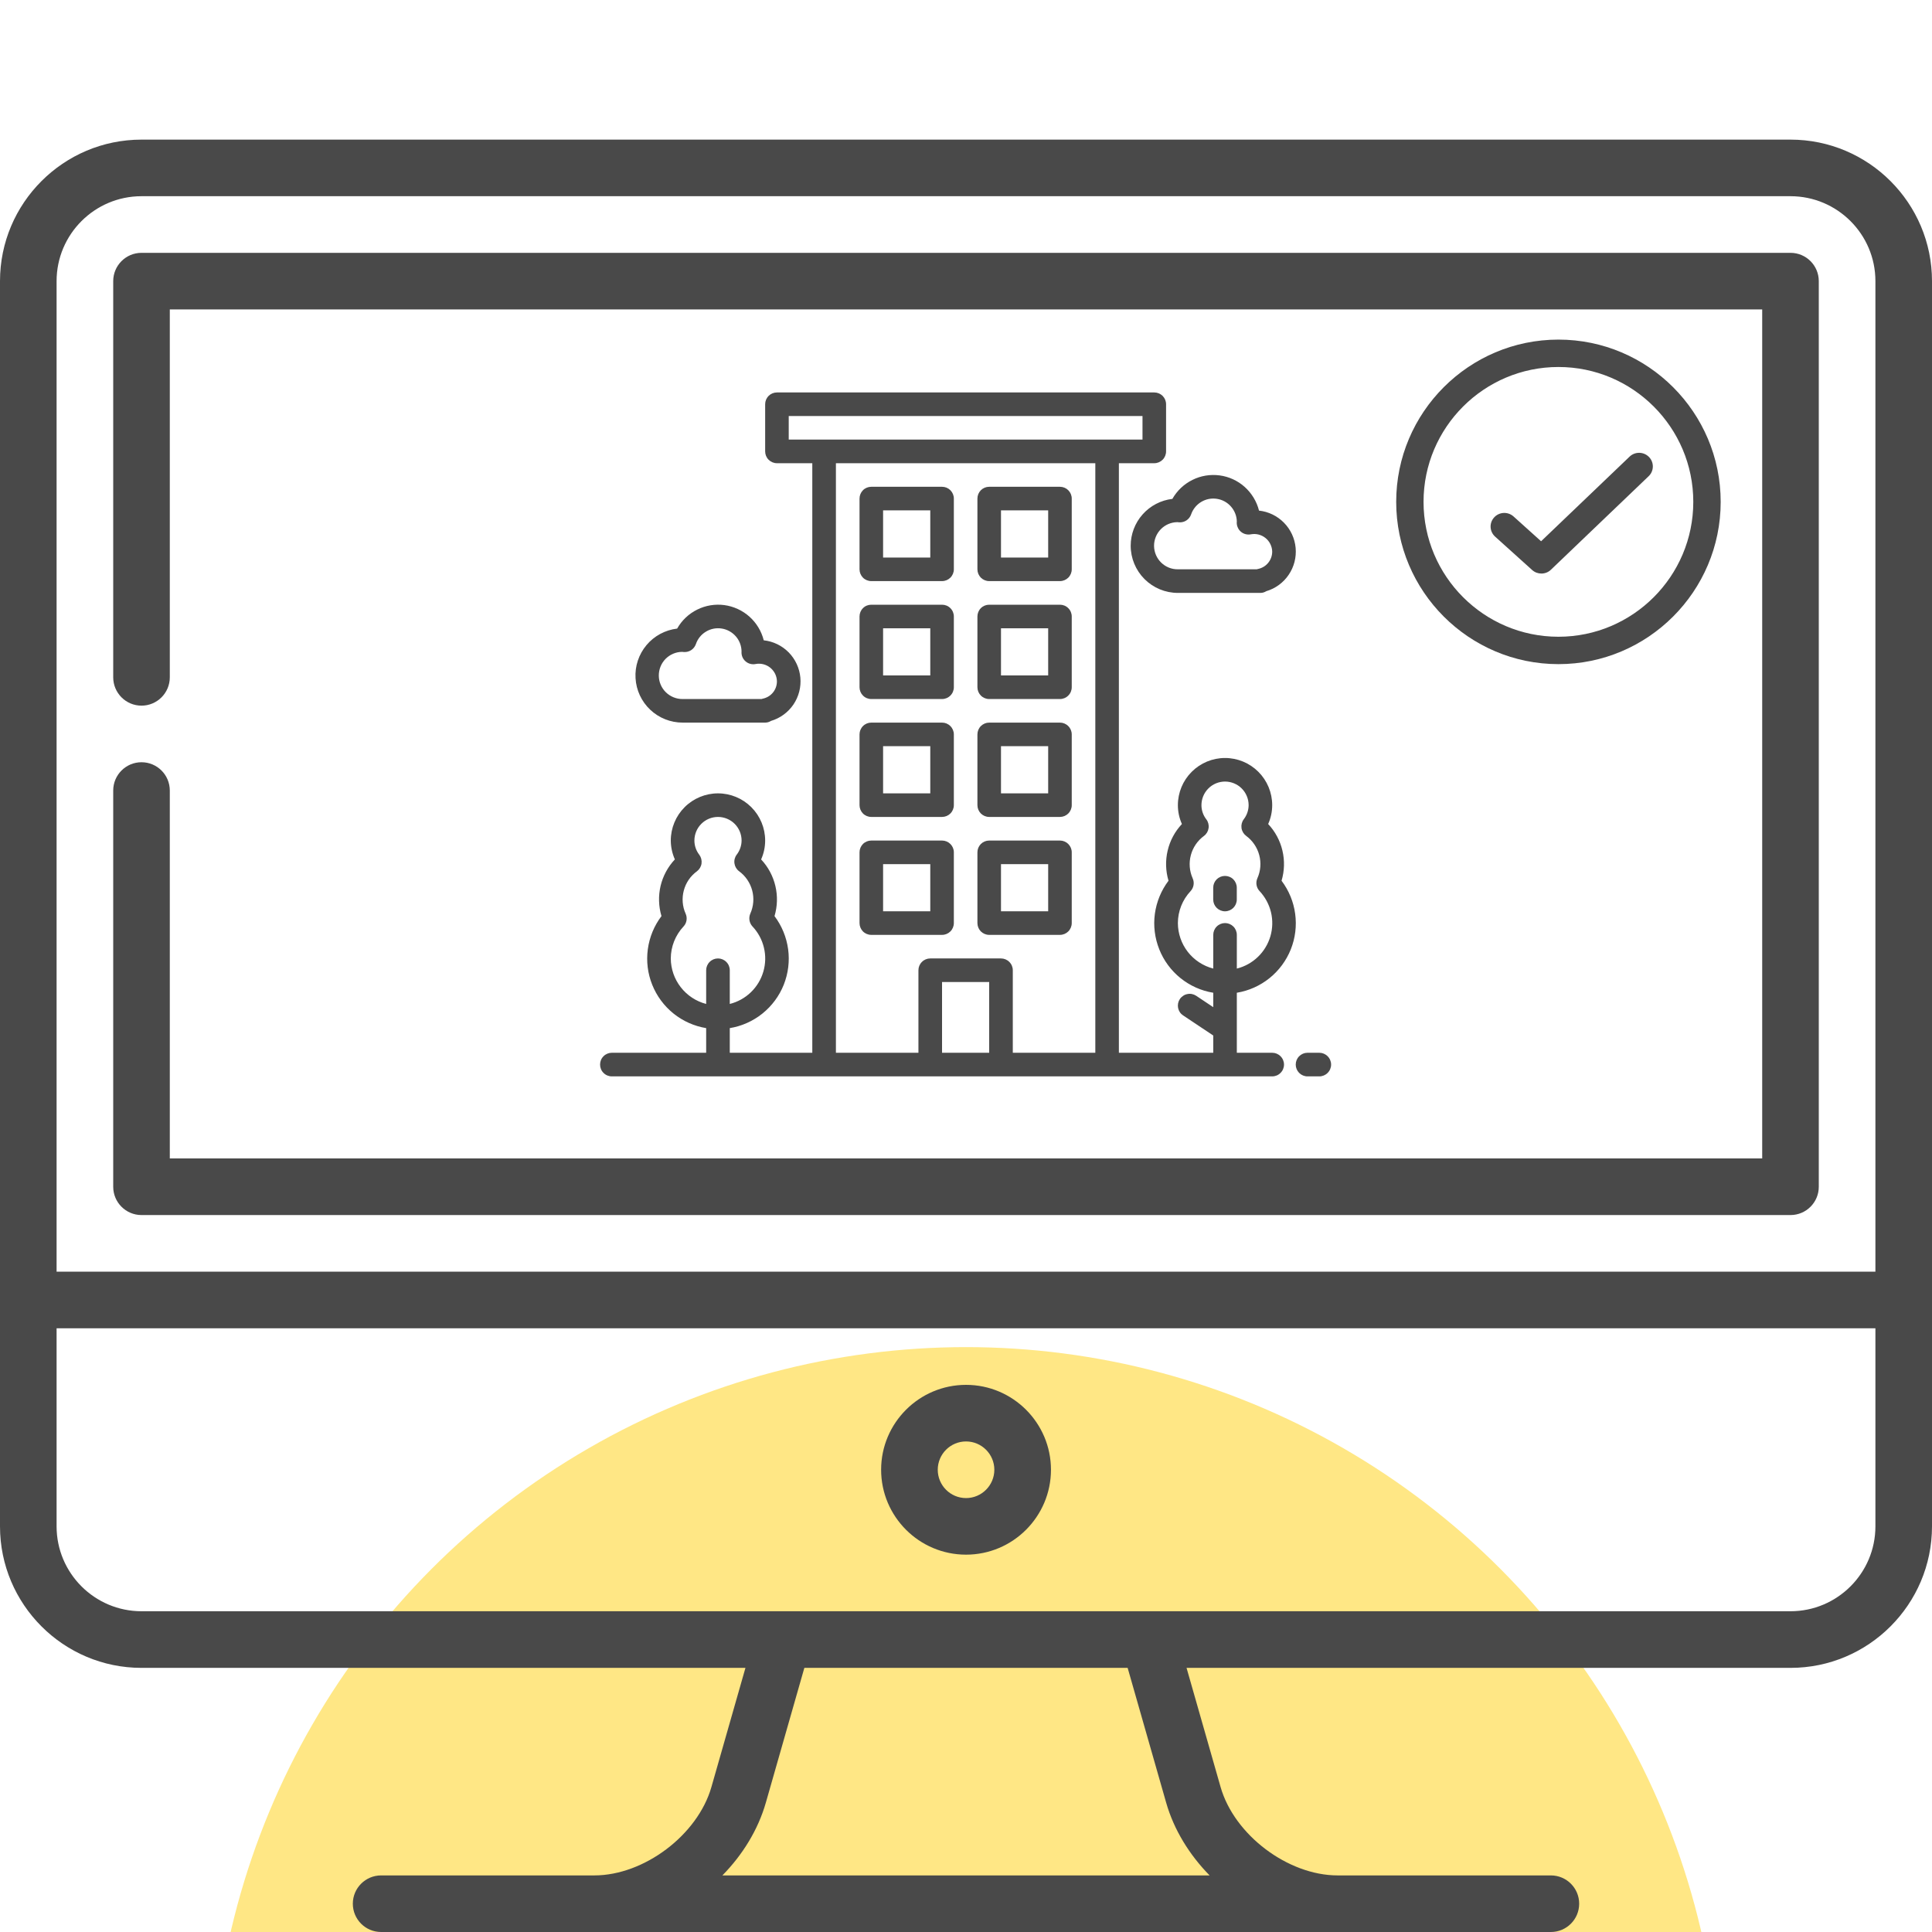 <svg width="45" height="45" viewBox="0 0 45 45" fill="none" xmlns="http://www.w3.org/2000/svg">
<g clip-path="url(#clip0_3822_350)">
<circle cx="22.5" cy="48.955" r="17.578" fill="#FFE785"/>
<path d="M41.704 3.252H3.296C1.478 3.252 0 4.73 0 6.548V35.552C0 37.369 1.478 38.848 3.296 38.848H17.363L16.57 41.624C16.251 42.74 15.002 43.682 13.843 43.682H8.877C8.513 43.682 8.218 43.977 8.218 44.341C8.218 44.705 8.513 45 8.877 45H36.123C36.487 45 36.782 44.705 36.782 44.341C36.782 43.977 36.487 43.682 36.123 43.682H31.157C29.997 43.682 28.749 42.739 28.43 41.624L27.637 38.848H41.704C43.522 38.848 45 37.369 45 35.552V6.548C45 4.73 43.522 3.252 41.704 3.252ZM3.296 4.57H41.704C42.795 4.57 43.682 5.457 43.682 6.548V29.619H1.318V6.548C1.318 5.457 2.205 4.57 3.296 4.57ZM27.162 41.987C27.343 42.62 27.703 43.202 28.174 43.682H16.826C17.297 43.202 17.657 42.62 17.838 41.987L18.735 38.848H26.265L27.162 41.987ZM41.704 37.529H3.296C2.205 37.529 1.318 36.642 1.318 35.552V30.938H43.682V35.552C43.682 36.642 42.795 37.529 41.704 37.529Z" fill="#494949"/>
<path d="M3.296 28.301H41.704C42.068 28.301 42.363 28.006 42.363 27.642V6.548C42.363 6.184 42.068 5.889 41.704 5.889H3.296C2.932 5.889 2.637 6.184 2.637 6.548V15.776C2.637 16.14 2.932 16.436 3.296 16.436C3.66 16.436 3.955 16.14 3.955 15.776V7.207H41.045V26.982H3.955V18.413C3.955 18.049 3.66 17.754 3.296 17.754C2.932 17.754 2.637 18.049 2.637 18.413V27.642C2.637 28.006 2.932 28.301 3.296 28.301Z" fill="#494949"/>
<path d="M22.501 32.256C21.41 32.256 20.523 33.143 20.523 34.233C20.523 35.324 21.41 36.211 22.501 36.211C23.591 36.211 24.479 35.324 24.479 34.233C24.479 33.143 23.591 32.256 22.501 32.256ZM22.501 34.893C22.137 34.893 21.842 34.597 21.842 34.233C21.842 33.87 22.137 33.574 22.501 33.574C22.864 33.574 23.16 33.87 23.16 34.233C23.16 34.597 22.864 34.893 22.501 34.893Z" fill="#494949"/>
<path d="M29.632 24.521H28.808V23.123C29.087 23.077 29.349 22.96 29.569 22.783C29.789 22.606 29.96 22.375 30.065 22.113C30.17 21.85 30.205 21.565 30.167 21.285C30.13 21.005 30.02 20.74 29.85 20.514C29.918 20.286 29.925 20.044 29.87 19.812C29.816 19.58 29.701 19.367 29.538 19.193C29.6 19.055 29.632 18.905 29.632 18.754C29.632 18.462 29.516 18.183 29.31 17.977C29.104 17.771 28.825 17.655 28.533 17.655C28.242 17.655 27.963 17.771 27.757 17.977C27.551 18.183 27.435 18.462 27.435 18.754C27.435 18.905 27.467 19.055 27.529 19.193C27.366 19.367 27.251 19.58 27.197 19.812C27.142 20.044 27.149 20.286 27.217 20.514C27.047 20.739 26.937 21.005 26.899 21.285C26.861 21.565 26.897 21.85 27.002 22.113C27.106 22.375 27.277 22.606 27.497 22.783C27.718 22.96 27.98 23.078 28.259 23.123V23.459L27.862 23.194C27.832 23.174 27.798 23.16 27.763 23.153C27.727 23.146 27.691 23.146 27.656 23.154C27.62 23.16 27.587 23.174 27.557 23.195C27.527 23.215 27.501 23.24 27.481 23.27C27.461 23.3 27.447 23.334 27.44 23.369C27.433 23.405 27.433 23.441 27.44 23.477C27.447 23.512 27.461 23.546 27.481 23.576C27.501 23.606 27.527 23.631 27.557 23.651L28.259 24.119V24.521H26.061V10.789H26.886C26.958 10.789 27.028 10.76 27.08 10.708C27.131 10.657 27.16 10.587 27.16 10.514V9.415C27.16 9.342 27.131 9.273 27.08 9.221C27.028 9.17 26.958 9.141 26.886 9.141H18.096C18.024 9.141 17.954 9.17 17.902 9.221C17.851 9.273 17.822 9.342 17.822 9.415V10.514C17.822 10.587 17.851 10.657 17.902 10.708C17.954 10.76 18.024 10.789 18.096 10.789H18.92V24.521H16.998V23.947C17.277 23.901 17.539 23.784 17.759 23.607C17.979 23.43 18.15 23.199 18.255 22.937C18.359 22.674 18.395 22.389 18.357 22.109C18.319 21.829 18.21 21.564 18.04 21.338C18.108 21.11 18.115 20.868 18.06 20.636C18.005 20.404 17.891 20.191 17.728 20.018C17.79 19.879 17.822 19.729 17.822 19.578C17.822 19.286 17.706 19.007 17.5 18.801C17.294 18.595 17.015 18.479 16.723 18.479C16.432 18.479 16.152 18.595 15.946 18.801C15.74 19.007 15.624 19.286 15.624 19.578C15.625 19.729 15.657 19.879 15.719 20.017C15.556 20.191 15.441 20.404 15.386 20.636C15.332 20.867 15.339 21.11 15.407 21.338C15.236 21.563 15.127 21.829 15.089 22.109C15.051 22.389 15.086 22.674 15.191 22.936C15.296 23.199 15.467 23.43 15.687 23.607C15.907 23.784 16.17 23.901 16.448 23.947V24.521H14.251C14.178 24.521 14.108 24.55 14.057 24.602C14.005 24.653 13.977 24.723 13.977 24.796C13.977 24.869 14.005 24.939 14.057 24.99C14.108 25.042 14.178 25.071 14.251 25.071H29.632C29.705 25.071 29.775 25.042 29.826 24.99C29.878 24.939 29.907 24.869 29.907 24.796C29.907 24.723 29.878 24.653 29.826 24.602C29.775 24.55 29.705 24.521 29.632 24.521ZM27.435 21.5C27.436 21.224 27.541 20.958 27.731 20.756C27.767 20.717 27.791 20.668 27.8 20.615C27.809 20.562 27.802 20.508 27.78 20.459C27.704 20.288 27.689 20.098 27.737 19.918C27.785 19.738 27.893 19.58 28.043 19.47C28.102 19.426 28.14 19.361 28.15 19.289C28.161 19.217 28.142 19.143 28.098 19.085C28.024 18.99 27.984 18.874 27.984 18.754C27.984 18.608 28.042 18.468 28.145 18.365C28.248 18.262 28.388 18.204 28.533 18.204C28.679 18.204 28.819 18.262 28.922 18.365C29.025 18.468 29.083 18.608 29.083 18.754C29.082 18.873 29.042 18.989 28.969 19.083C28.925 19.142 28.907 19.215 28.917 19.287C28.927 19.359 28.966 19.424 29.024 19.468C29.174 19.578 29.282 19.736 29.33 19.916C29.378 20.096 29.363 20.287 29.287 20.456C29.265 20.506 29.258 20.56 29.267 20.613C29.276 20.666 29.3 20.715 29.337 20.754C29.467 20.893 29.559 21.063 29.604 21.248C29.648 21.433 29.643 21.626 29.59 21.808C29.536 21.991 29.436 22.157 29.299 22.288C29.162 22.42 28.993 22.514 28.808 22.56V21.775C28.808 21.702 28.779 21.632 28.728 21.581C28.676 21.529 28.606 21.5 28.533 21.5C28.461 21.5 28.391 21.529 28.339 21.581C28.288 21.632 28.259 21.702 28.259 21.775V22.56C28.024 22.499 27.815 22.362 27.666 22.171C27.517 21.979 27.436 21.743 27.435 21.5ZM15.624 22.324C15.625 22.048 15.731 21.782 15.92 21.58C15.957 21.541 15.981 21.492 15.99 21.439C15.999 21.386 15.992 21.331 15.97 21.282C15.894 21.113 15.879 20.922 15.927 20.742C15.974 20.562 16.082 20.404 16.233 20.294C16.291 20.25 16.33 20.185 16.34 20.113C16.35 20.041 16.331 19.967 16.288 19.909C16.214 19.814 16.174 19.698 16.174 19.578C16.174 19.432 16.232 19.292 16.335 19.189C16.438 19.086 16.578 19.028 16.723 19.028C16.869 19.028 17.009 19.086 17.112 19.189C17.215 19.292 17.273 19.432 17.273 19.578C17.272 19.697 17.232 19.813 17.159 19.907C17.115 19.965 17.096 20.039 17.107 20.111C17.117 20.183 17.155 20.248 17.214 20.292C17.364 20.402 17.472 20.56 17.52 20.74C17.568 20.92 17.552 21.111 17.476 21.28C17.455 21.33 17.448 21.384 17.457 21.437C17.466 21.49 17.49 21.539 17.526 21.578C17.657 21.717 17.749 21.887 17.793 22.072C17.838 22.257 17.833 22.45 17.779 22.633C17.726 22.815 17.626 22.98 17.489 23.112C17.352 23.244 17.182 23.338 16.998 23.384V22.599C16.998 22.526 16.969 22.456 16.917 22.405C16.866 22.353 16.796 22.324 16.723 22.324C16.65 22.324 16.58 22.353 16.529 22.405C16.477 22.456 16.448 22.526 16.448 22.599V23.384C16.213 23.323 16.005 23.186 15.856 22.994C15.707 22.803 15.625 22.567 15.624 22.324ZM18.371 9.69H26.611V10.239H18.371V9.69ZM21.942 24.521V22.873H23.04V24.521H21.942ZM23.59 24.521V22.599C23.59 22.526 23.561 22.456 23.509 22.405C23.458 22.353 23.388 22.324 23.315 22.324H21.667C21.594 22.324 21.524 22.353 21.473 22.405C21.421 22.456 21.392 22.526 21.392 22.599V24.521H19.47V10.789H25.512V24.521H23.59Z" fill="#494949"/>
<path d="M30.729 24.521H30.454C30.381 24.521 30.312 24.55 30.26 24.602C30.209 24.653 30.18 24.723 30.18 24.796C30.18 24.869 30.209 24.939 30.26 24.99C30.312 25.042 30.381 25.071 30.454 25.071H30.729C30.802 25.071 30.872 25.042 30.923 24.99C30.975 24.939 31.004 24.869 31.004 24.796C31.004 24.723 30.975 24.653 30.923 24.602C30.872 24.55 30.802 24.521 30.729 24.521Z" fill="#494949"/>
<path d="M21.942 16.831H20.294C20.221 16.831 20.151 16.86 20.1 16.912C20.049 16.963 20.02 17.033 20.02 17.106V18.754C20.02 18.826 20.049 18.896 20.1 18.948C20.151 18.999 20.221 19.028 20.294 19.028H21.942C22.015 19.028 22.085 18.999 22.136 18.948C22.188 18.896 22.217 18.826 22.217 18.754V17.106C22.217 17.033 22.188 16.963 22.136 16.912C22.085 16.86 22.015 16.831 21.942 16.831ZM21.668 18.479H20.569V17.38H21.668V18.479Z" fill="#494949"/>
<path d="M24.688 16.831H23.04C22.967 16.831 22.898 16.86 22.846 16.912C22.795 16.963 22.766 17.033 22.766 17.106V18.754C22.766 18.826 22.795 18.896 22.846 18.948C22.898 18.999 22.967 19.028 23.04 19.028H24.688C24.761 19.028 24.831 18.999 24.882 18.948C24.934 18.896 24.963 18.826 24.963 18.754V17.106C24.963 17.033 24.934 16.963 24.882 16.912C24.831 16.86 24.761 16.831 24.688 16.831ZM24.414 18.479H23.315V17.38H24.414V18.479Z" fill="#494949"/>
<path d="M21.942 14.085H20.294C20.221 14.085 20.151 14.113 20.1 14.165C20.049 14.216 20.02 14.286 20.02 14.359V16.007C20.02 16.08 20.049 16.15 20.1 16.201C20.151 16.253 20.221 16.282 20.294 16.282H21.942C22.015 16.282 22.085 16.253 22.136 16.201C22.188 16.15 22.217 16.08 22.217 16.007V14.359C22.217 14.286 22.188 14.216 22.136 14.165C22.085 14.113 22.015 14.085 21.942 14.085ZM21.668 15.732H20.569V14.634H21.668V15.732Z" fill="#494949"/>
<path d="M24.688 14.085H23.04C22.967 14.085 22.898 14.113 22.846 14.165C22.795 14.216 22.766 14.286 22.766 14.359V16.007C22.766 16.08 22.795 16.15 22.846 16.201C22.898 16.253 22.967 16.282 23.04 16.282H24.688C24.761 16.282 24.831 16.253 24.882 16.201C24.934 16.15 24.963 16.08 24.963 16.007V14.359C24.963 14.286 24.934 14.216 24.882 14.165C24.831 14.113 24.761 14.085 24.688 14.085ZM24.414 15.732H23.315V14.634H24.414V15.732Z" fill="#494949"/>
<path d="M21.942 19.578H20.294C20.221 19.578 20.151 19.607 20.1 19.658C20.049 19.71 20.02 19.779 20.02 19.852V21.5C20.02 21.573 20.049 21.643 20.1 21.695C20.151 21.746 20.221 21.775 20.294 21.775H21.942C22.015 21.775 22.085 21.746 22.136 21.695C22.188 21.643 22.217 21.573 22.217 21.5V19.852C22.217 19.779 22.188 19.71 22.136 19.658C22.085 19.607 22.015 19.578 21.942 19.578ZM21.668 21.226H20.569V20.127H21.668V21.226Z" fill="#494949"/>
<path d="M24.688 19.578H23.04C22.967 19.578 22.898 19.607 22.846 19.658C22.795 19.71 22.766 19.779 22.766 19.852V21.5C22.766 21.573 22.795 21.643 22.846 21.695C22.898 21.746 22.967 21.775 23.04 21.775H24.688C24.761 21.775 24.831 21.746 24.882 21.695C24.934 21.643 24.963 21.573 24.963 21.5V19.852C24.963 19.779 24.934 19.71 24.882 19.658C24.831 19.607 24.761 19.578 24.688 19.578ZM24.414 21.226H23.315V20.127H24.414V21.226Z" fill="#494949"/>
<path d="M21.942 11.338H20.294C20.221 11.338 20.151 11.367 20.1 11.418C20.049 11.47 20.02 11.54 20.02 11.613V13.261C20.02 13.333 20.049 13.403 20.1 13.455C20.151 13.506 20.221 13.535 20.294 13.535H21.942C22.015 13.535 22.085 13.506 22.136 13.455C22.188 13.403 22.217 13.333 22.217 13.261V11.613C22.217 11.54 22.188 11.47 22.136 11.418C22.085 11.367 22.015 11.338 21.942 11.338ZM21.668 12.986H20.569V11.887H21.668V12.986Z" fill="#494949"/>
<path d="M24.688 11.338H23.04C22.967 11.338 22.898 11.367 22.846 11.418C22.795 11.47 22.766 11.54 22.766 11.613V13.261C22.766 13.333 22.795 13.403 22.846 13.455C22.898 13.506 22.967 13.535 23.04 13.535H24.688C24.761 13.535 24.831 13.506 24.882 13.455C24.934 13.403 24.963 13.333 24.963 13.261V11.613C24.963 11.54 24.934 11.47 24.882 11.418C24.831 11.367 24.761 11.338 24.688 11.338ZM24.414 12.986H23.315V11.887H24.414V12.986Z" fill="#494949"/>
<path d="M28.532 21.226C28.605 21.226 28.675 21.197 28.727 21.145C28.778 21.094 28.807 21.024 28.807 20.951V20.676C28.807 20.603 28.778 20.534 28.727 20.482C28.675 20.43 28.605 20.402 28.532 20.402C28.46 20.402 28.39 20.43 28.338 20.482C28.287 20.534 28.258 20.603 28.258 20.676V20.951C28.258 21.024 28.287 21.094 28.338 21.145C28.39 21.197 28.46 21.226 28.532 21.226Z" fill="#494949"/>
<path d="M26.336 12.711C26.336 13.002 26.452 13.282 26.658 13.488C26.864 13.694 27.143 13.81 27.435 13.81H29.357C29.406 13.81 29.453 13.796 29.494 13.77C29.707 13.707 29.892 13.572 30.016 13.388C30.141 13.204 30.198 12.983 30.178 12.762C30.158 12.541 30.062 12.333 29.906 12.175C29.751 12.017 29.545 11.917 29.325 11.893C29.271 11.68 29.155 11.489 28.992 11.342C28.829 11.196 28.626 11.102 28.408 11.073C28.191 11.044 27.97 11.08 27.774 11.178C27.578 11.275 27.415 11.429 27.307 11.62C27.04 11.651 26.793 11.78 26.614 11.981C26.435 12.182 26.336 12.442 26.336 12.711V12.711ZM27.425 12.162L27.466 12.166C27.526 12.17 27.585 12.154 27.635 12.121C27.685 12.088 27.723 12.039 27.743 11.982C27.785 11.861 27.868 11.757 27.978 11.691C28.088 11.624 28.218 11.599 28.346 11.619C28.473 11.639 28.589 11.703 28.673 11.8C28.758 11.897 28.806 12.021 28.808 12.149C28.808 12.156 28.808 12.163 28.806 12.168C28.805 12.21 28.814 12.251 28.831 12.288C28.847 12.326 28.873 12.36 28.904 12.386C28.936 12.413 28.973 12.432 29.014 12.442C29.054 12.452 29.096 12.453 29.136 12.445C29.196 12.434 29.257 12.436 29.316 12.451C29.375 12.466 29.43 12.494 29.477 12.532C29.524 12.57 29.563 12.619 29.589 12.673C29.616 12.728 29.631 12.788 29.632 12.848C29.632 12.943 29.599 13.036 29.539 13.109C29.479 13.183 29.395 13.233 29.302 13.252C29.292 13.254 29.282 13.257 29.271 13.26H27.435C27.289 13.262 27.149 13.205 27.045 13.103C26.941 13.001 26.882 12.862 26.88 12.716C26.879 12.57 26.936 12.43 27.038 12.326C27.14 12.222 27.279 12.163 27.425 12.162Z" fill="#494949"/>
<path d="M15.899 16.831H17.822C17.87 16.831 17.918 16.817 17.959 16.791C18.172 16.728 18.356 16.593 18.481 16.409C18.605 16.225 18.662 16.004 18.642 15.783C18.622 15.562 18.526 15.355 18.371 15.196C18.215 15.038 18.01 14.938 17.789 14.914C17.736 14.702 17.62 14.51 17.457 14.364C17.294 14.218 17.09 14.124 16.873 14.094C16.656 14.065 16.435 14.101 16.239 14.199C16.042 14.296 15.88 14.45 15.772 14.641C15.494 14.674 15.238 14.811 15.058 15.026C14.878 15.241 14.786 15.516 14.803 15.796C14.819 16.076 14.941 16.339 15.145 16.531C15.349 16.724 15.619 16.831 15.899 16.831V16.831ZM15.889 15.183L15.93 15.187C15.99 15.191 16.05 15.175 16.1 15.142C16.15 15.109 16.188 15.06 16.208 15.004C16.249 14.882 16.332 14.778 16.443 14.712C16.553 14.645 16.683 14.62 16.81 14.64C16.937 14.66 17.053 14.724 17.138 14.821C17.223 14.918 17.27 15.042 17.272 15.171C17.272 15.177 17.272 15.184 17.271 15.189C17.27 15.231 17.278 15.272 17.295 15.31C17.312 15.347 17.337 15.381 17.369 15.407C17.401 15.434 17.438 15.453 17.478 15.463C17.518 15.473 17.56 15.475 17.601 15.466C17.66 15.455 17.722 15.457 17.781 15.472C17.84 15.487 17.895 15.515 17.942 15.553C17.989 15.592 18.027 15.64 18.054 15.694C18.081 15.749 18.095 15.809 18.096 15.87C18.096 15.965 18.064 16.057 18.004 16.13C17.944 16.204 17.86 16.254 17.767 16.273C17.756 16.276 17.746 16.278 17.736 16.282H15.899C15.754 16.283 15.613 16.226 15.509 16.124C15.405 16.022 15.346 15.883 15.345 15.737C15.344 15.591 15.4 15.451 15.502 15.347C15.605 15.243 15.744 15.184 15.889 15.183V15.183Z" fill="#494949"/>
<path d="M36.299 15.469C38.383 15.469 40.078 13.773 40.078 11.69C40.078 9.606 38.383 7.91 36.299 7.91C34.215 7.91 32.52 9.606 32.52 11.689C32.52 13.773 34.215 15.469 36.299 15.469ZM36.299 8.548C38.031 8.548 39.44 9.957 39.44 11.689C39.44 13.422 38.031 14.831 36.299 14.831C34.566 14.831 33.157 13.422 33.157 11.689C33.157 9.957 34.566 8.548 36.299 8.548Z" fill="#494949"/>
<path d="M35.687 13.277C35.748 13.332 35.825 13.359 35.902 13.359C35.982 13.359 36.062 13.33 36.124 13.27L38.4 11.092C38.527 10.971 38.531 10.77 38.408 10.644C38.285 10.518 38.083 10.514 37.956 10.636L35.895 12.607L35.254 12.03C35.123 11.912 34.921 11.921 34.802 12.051C34.683 12.181 34.693 12.381 34.824 12.499L35.687 13.277Z" fill="#494949"/>
</g>
<defs>
<clipPath id="clip0_3822_350">
<rect width="45" height="45" fill="white"/>
</clipPath>
</defs>
</svg>

